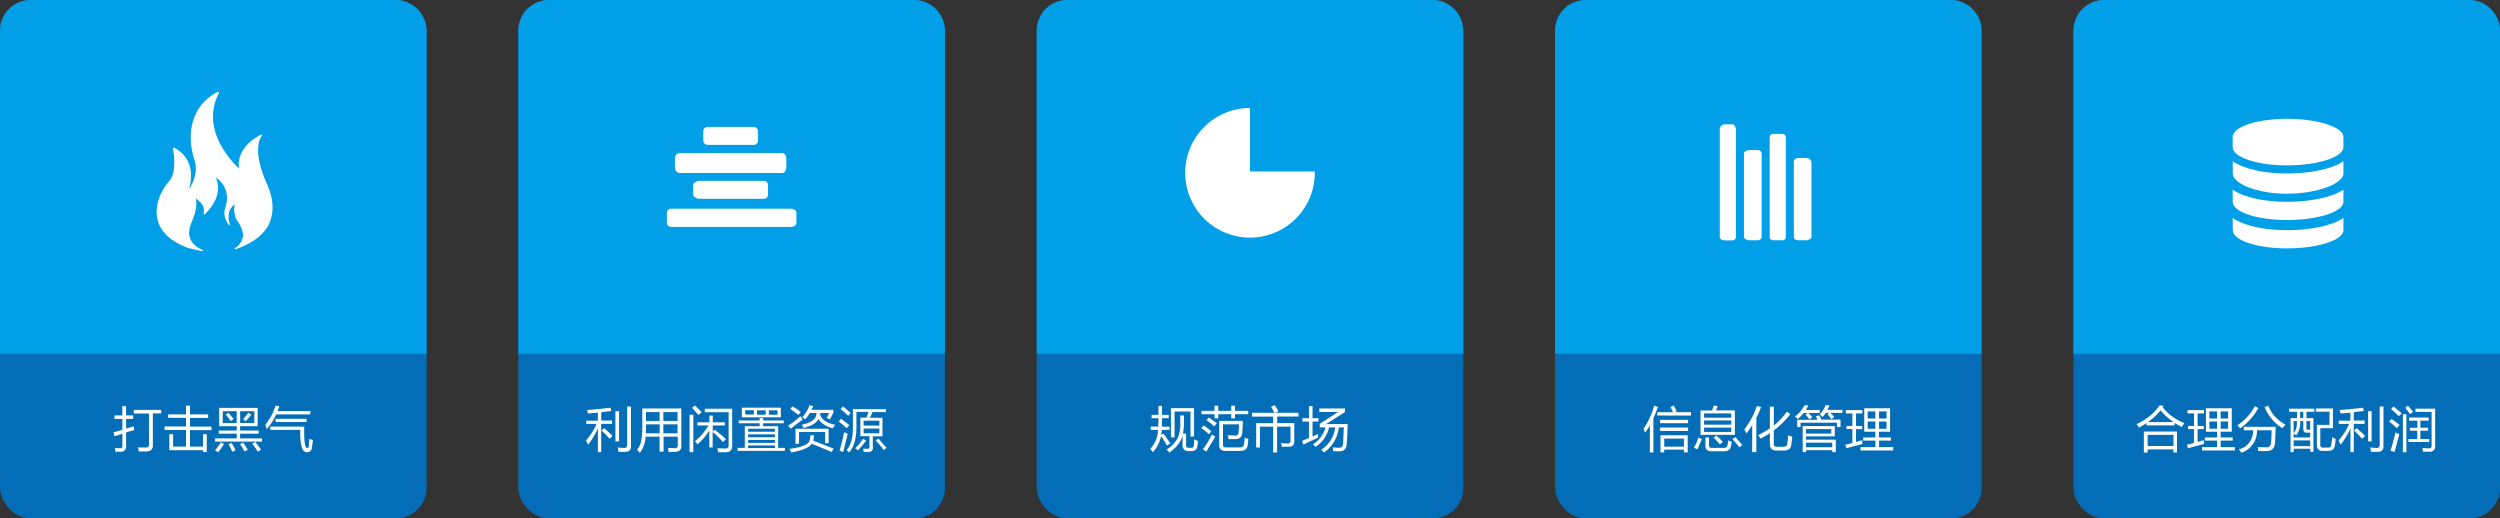<svg id="图层_1" data-name="图层 1" xmlns="http://www.w3.org/2000/svg" xmlns:xlink="http://www.w3.org/1999/xlink" viewBox="0 0 897.81 186.16"><rect x="0" y="0" width="897.81" height="186.16" fill="#333333" stroke="none"/><defs><style>.cls-1{fill:none;}.cls-2{fill:#036eb7;}.cls-3{fill:#009fe8;}.cls-4,.cls-7{fill:#fff;}.cls-4{fill-rule:evenodd;}.cls-5{clip-path:url(#clip-path);}.cls-6{clip-path:url(#clip-path-3);}</style><clipPath id="clip-path" transform="translate(-52.19 -4783.62)"><rect class="cls-1" x="108.42" y="4816.59" width="41.69" height="57.2"/></clipPath><clipPath id="clip-path-3" transform="translate(-52.19 -4783.62)"><rect class="cls-1" x="52.19" y="4783.62" width="902.66" height="213.3"/></clipPath></defs><title>03_pic</title><rect class="cls-2" x="558.47" width="153.19" height="186.16" rx="10.9" ry="10.9"/><path class="cls-3" d="M621.74,4783.62h131a11.09,11.09,0,0,1,11.09,11.09v115.92H610.65V4794.71A11.09,11.09,0,0,1,621.74,4783.62Z" transform="translate(-52.19 -4783.62)"/><path class="cls-4" d="M698.14,4869.91c-1.16,0-1.74-.58-1.74-1.16v-26.64a1.53,1.53,0,0,1,1.74-1.74H701a1.85,1.85,0,0,1,1.74,1.74v26.64c0,0.58-1.16,1.16-1.74,1.16h-2.89Zm-17.93,0c-0.58,0-1.73-.58-1.73-1.16v-30.11c0-.58,1.16-1.16,1.73-1.16h2.89c1.16,0,1.74.58,1.74,1.16v30.11c0,0.58-.58,1.16-1.74,1.16h-2.89Zm8.68,0a1.24,1.24,0,0,1-1.16-1.16v-35.9a1.24,1.24,0,0,1,1.16-1.16h3.47a1.24,1.24,0,0,1,1.16,1.16v35.9a1.24,1.24,0,0,1-1.16,1.16h-3.47Zm-17.35,0c-1.16,0-1.74-.58-1.74-1.16V4830a1.85,1.85,0,0,1,1.74-1.74h2.89c0.58,0,1.16,1.16,1.16,1.74v38.8a1.24,1.24,0,0,1-1.16,1.16h-2.89Z" transform="translate(-52.19 -4783.62)"/><rect class="cls-2" x="372.31" width="153.19" height="186.16" rx="10.9" ry="10.9"/><path class="cls-3" d="M435.59,4783.62h131a11.09,11.09,0,0,1,11.09,11.09v115.92H424.5V4794.71A11.09,11.09,0,0,1,435.59,4783.62Z" transform="translate(-52.19 -4783.62)"/><rect class="cls-2" width="153.19" height="186.16" rx="10.9" ry="10.9"/><path class="cls-3" d="M63.28,4783.62h131a11.09,11.09,0,0,1,11.09,11.09v115.92H52.19V4794.71A11.09,11.09,0,0,1,63.28,4783.62Z" transform="translate(-52.19 -4783.62)"/><rect class="cls-2" x="186.16" width="153.19" height="186.16" rx="10.9" ry="10.9"/><path class="cls-3" d="M249.43,4783.62h131a11.09,11.09,0,0,1,11.09,11.09v115.92H238.34V4794.71A11.09,11.09,0,0,1,249.43,4783.62Z" transform="translate(-52.19 -4783.62)"/><rect class="cls-2" x="744.62" width="153.19" height="186.16" rx="10.9" ry="10.9"/><path class="cls-3" d="M807.9,4783.62h131A11.09,11.09,0,0,1,950,4794.71v115.92H796.81V4794.71A11.09,11.09,0,0,1,807.9,4783.62Z" transform="translate(-52.19 -4783.62)"/><path class="cls-4" d="M324.39,4834.22a1.55,1.55,0,0,1-1.45,1.43H306.21a1.55,1.55,0,0,1-1.45-1.43v-3.59a1.55,1.55,0,0,1,1.45-1.43h16.72a1.55,1.55,0,0,1,1.45,1.43v3.59Zm3.64,19.37a1.55,1.55,0,0,1-1.45,1.43H303.3c-0.73,0-2.18-.72-2.18-1.43V4850c0-.72,1.45-1.43,2.18-1.43h23.27A1.55,1.55,0,0,1,328,4850v3.59Zm6.54-10c0,1.43-.73,2.15-1.45,2.15H296.76a1.92,1.92,0,0,1-2.18-2.15v-2.87a1.92,1.92,0,0,1,2.18-2.15h36.36c0.73,0,1.45.72,1.45,2.15v2.87Zm3.64,20.09c0,0.72-.73,1.43-2.18,1.43h-42.9a1.55,1.55,0,0,1-1.45-1.43V4860a1.55,1.55,0,0,1,1.45-1.43H336c1.45,0,2.18.72,2.18,1.43v3.59Z" transform="translate(-52.19 -4783.62)"/><g class="cls-5"><g class="cls-5"><g class="cls-6"><path class="cls-7" d="M148.45,4850.55c-6.48-13.94-2.16-18.23-2.16-18.23V4832h-0.36s-9,3.93-7.92,12.16c-2.52-2.5-14-13.94-7.2-27.17v-0.36h-0.36A16.57,16.57,0,0,0,124,4822c-2.52,3.58-5,10-1.8,19.66,1.08,4.65-1.08,8.22-2.16,10a16.48,16.48,0,0,0,.72-5,10.56,10.56,0,0,0-6.12-10h-0.36V4837s1.8,8.22-1.44,11.8c-2.88,3.22-5.4,8.94-4,13.94,1.08,4.29,5,7.87,11.16,10,1.44,0.36,3.24.71,4.68,1.07H125v-0.36c-3.24-1.43-6.48-4.29-4-10,2.16-5,1.8-7.51,1.44-8.58,1.08,0.71,3.6,2.5,2.88,5.36v0.36h0.36s7.2-6.08,4-13.23c1.44,1.07,5.76,4.29,3.24,11.44-0.72,3.22,1.44,5.36,1.44,5.72h0.36v-0.36c0-.36-1.8-4.65,1.8-7.15a8.42,8.42,0,0,0,.72,5.72c1.08,1.43,2.52,3.93,2.16,6.08a6,6,0,0,1-2.88,3.93v0.36h0.36c4-1.43,9.36-3.93,11.88-8.94,1.8-3.93,1.8-8.58-.36-13.59" transform="translate(-52.19 -4783.62)"/></g></g></g><path class="cls-4" d="M893.77,4861.92v4.36c0,3.64-9.4,6.54-20.24,6.54s-19.51-2.91-19.51-6.54v-4.36c4.34,2.91,11.56,4.36,19.51,4.36S889.43,4864.82,893.77,4861.92Zm0-10.18v4.36c0,3.64-9.4,6.54-20.24,6.54S854,4859.73,854,4856.1v-4.36c4.34,2.91,11.56,4.36,19.51,4.36S889.43,4854.64,893.77,4851.74Zm0-10.18v4.36c0,3.64-9.4,7.27-20.24,7.27s-19.51-3.64-19.51-7.27v-4.36c4.34,2.91,11.56,4.36,19.51,4.36S889.43,4844.46,893.77,4841.56Zm0-8.73v3.64c0,3.64-9.4,6.54-20.24,6.54S854,4840.1,854,4836.46v-3.64c0-3.64,8.67-6.54,19.51-6.54S893.77,4829.19,893.77,4832.83Z" transform="translate(-52.19 -4783.62)"/><path class="cls-7" d="M524.36,4845.19a23.27,23.27,0,1,1-23.27-22.78v22.78h23.27Z" transform="translate(-52.19 -4783.62)"/><path class="cls-7" d="M92.95,4938.88l1.84-.5,1.35-.42v-3.89H93.3v-1.28h2.83v-3.33h1.35v3.33H100v1.28H97.48v3.47l1.42-.42,1.35-.42q0.07,0.85.14,1.35-0.36.14-1.42,0.42t-1.49.5v4.82a1.78,1.78,0,0,1-2,2.05H93.66a2,2,0,0,0-.07-0.42,8.68,8.68,0,0,1-.14-0.92q0.28,0,1,.07h0.85a0.72,0.72,0,0,0,.85-0.85v-4.32q-1.2.35-2.83,0.92Zm7.29-8.07h9.84v1.27h-3v11.33q0.07,2.34-2.41,2.34H102a4.82,4.82,0,0,0-.28-1.49q0.71,0.07,2.62.07,1.49,0.14,1.35-1.2v-11h-5.45v-1.27Z" transform="translate(-52.19 -4783.62)"/><path class="cls-7" d="M112.57,4932.43H119v-3.12h1.42v3.12h6.52v1.27h-6.52v3.12h7.72v1.27h-7.72V4944h4.67v-4.46h1.35V4946H125.1v-0.71H113v-5.74h1.35V4944H119v-5.95h-7.72v-1.27H119v-3.12h-6.44v-1.27Z" transform="translate(-52.19 -4783.62)"/><path class="cls-7" d="M130.77,4938.24h6.44v-1.56h-6.3v-6.59h13.81v6.59h-6.3v1.56h6.66v1.13h-6.66v1.7h7.86v1.13H129.42v-1.13h7.79v-1.7h-6.44v-1.13Zm0.71,4.25,1.2,0.57q-1.13,1.7-2.12,3a3,3,0,0,0-.85-0.5,2.23,2.23,0,0,1-.28-0.21,0.85,0.85,0,0,0,.14-0.21A15.21,15.21,0,0,0,131.48,4942.49Zm0.71-11.19v4.25h5v-4.25h-5Zm1.06,1.2,1-.64,1.06,1.27,0.78,1-1.06.71A20.52,20.52,0,0,0,133.25,4932.5Zm1,10.62,1.06-.42a15.74,15.74,0,0,1,1.49,2.62l-1.2.57A16.13,16.13,0,0,0,134.24,4943.13Zm9.28-11.83h-5.1v4.25h5.1v-4.25Zm-5.1,11.83,1.06-.57q0.85,1.21,1.7,2.62l-1.2.57A22.52,22.52,0,0,0,138.42,4943.13Zm1.06-9a22.32,22.32,0,0,0,1.91-2.27l1,0.64a20.73,20.73,0,0,1-2,2.41Zm3.33,8.85,1.06-.64q1.06,1.34,2.05,2.76l-1.13.78A29.72,29.72,0,0,0,142.81,4943Z" transform="translate(-52.19 -4783.62)"/><path class="cls-7" d="M147.48,4936.19a21.36,21.36,0,0,0,3.68-6.94l1.35,0.28q-0.28.85-.64,1.7h11.76v1.2H151.38a21.3,21.3,0,0,1-3.4,5.31A7.86,7.86,0,0,0,147.48,4936.19Zm1.77,1.84v-1.2h12.18v1.77q0,4.82.64,5.52a0.59,0.59,0,0,0,.57.42,0.67,0.67,0,0,0,.42-0.5q0.07-.85.21-2.76,0.57,0.14,1.27.35a22.67,22.67,0,0,1-.35,2.76,1.63,1.63,0,0,1-1.63,1.63,1.69,1.69,0,0,1-1.7-1.06q-0.85-1.49-.85-6.37V4938H149.25Zm1.91-4h11.12v1.13H151.16v-1.13Z" transform="translate(-52.19 -4783.62)"/><path class="cls-7" d="M262.72,4934.7h4.18v-2.9q-2.69.28-3.54,0.28c-0.1-.38-0.21-0.78-0.35-1.2q4.46-.35,8.43-0.85l0.28,1.2q-0.21,0-1.2.14-1.49.14-2.41,0.28v3H272v1.2h-3.9V4946h-1.2v-8.57a24.64,24.64,0,0,1-3.54,5.88c-0.1-.19-0.21-0.45-0.35-0.78s-0.26-.54-0.35-0.78a19.9,19.9,0,0,0,3.75-5.88h-3.68v-1.2Zm5.52,3.54,0.92-.85q1.27,1.06,3,2.76l-1.06,1.06A34.23,34.23,0,0,0,268.24,4938.24Zm5-6.94h1.27v10.84H273.2V4931.3Zm4.18-1.7h1.35v14.16q0.14,2.19-2.27,2.13h-2.2q-0.21-1.35-.28-1.56,1.34,0.14,2.05.14a1.07,1.07,0,0,0,1.35-1.2V4929.6Z" transform="translate(-52.19 -4783.62)"/><path class="cls-7" d="M290.41,4945.82h-1.35v-5.38h-5a10.86,10.86,0,0,1-2.05,5.81l-0.21-.21a5.61,5.61,0,0,0-.85-0.92,7.46,7.46,0,0,0,1.56-3.33,34.41,34.41,0,0,0,.35-5.95v-5.52h14v13.38q0.14,2.19-2.48,2.2-1.06.07-2.05,0.07a1.19,1.19,0,0,0-.07-0.28,5.64,5.64,0,0,0-.21-1.2h1q0.85,0.07,1.27.07a1,1,0,0,0,1.27-1.13v-3h-5.1v5.38Zm-6.23-9.84q0,1.91-.07,3.26h5V4936h-4.89Zm0-4.39v3.19h4.89v-3.19h-4.89Zm11.33,0h-5.1v3.19h5.1v-3.19Zm-5.1,4.39v3.26h5.1V4936h-5.1Z" transform="translate(-52.19 -4783.62)"/><path class="cls-7" d="M299.83,4932.57h1.35V4946h-1.35v-13.38Zm0.92-2.48,1-.85q2,1.91,2.41,2.41l-1.13,1Q301.6,4931,300.75,4930.1Zm1,12a21.4,21.4,0,0,0,4.89-5.67h-4v-1.13h4.32v-2.41h1.2v2.41h4.32v1.13h-4.32v2.2l0.71-.71q2.12,1.7,4,3.4l-1,1.06a36.16,36.16,0,0,0-3.75-3.61v5.52h-1.2v-6.09a20.44,20.44,0,0,1-4.25,5A8.91,8.91,0,0,0,301.74,4942.06Zm3.54-10.48v-1.2h9.84v13q0.14,2.69-2.48,2.62H310.1q-0.07-.5-0.28-1.42,1.34,0.07,2.62.07a1.16,1.16,0,0,0,1.42-1.35v-11.68h-8.57Z" transform="translate(-52.19 -4783.62)"/><path class="cls-7" d="M317.11,4944.47h2.55v-7.79H325v-1.06h-7.51v-1H325v-0.85h1.27v0.85h7.37v1h-7.37v1.06h5.38v7.79h2.41v1.06h-17v-1.06Zm1.49-14.45h14v3.47h-14V4930Zm1.2,0.92v1.56h3.12v-1.56H319.8Zm1.06,6.66v1.06h9.63v-1.06h-9.63Zm0,2v1.06h9.63v-1.06h-9.63Zm0,2v1.06h9.63v-1.06h-9.63Zm0,2v0.92h9.63v-0.92h-9.63Zm3.19-12.61v1.56h3.12v-1.56H324Zm7.37,0H328.3v1.56h3.12v-1.56Z" transform="translate(-52.19 -4783.62)"/><path class="cls-7" d="M339.7,4933.07q0.07,0.14.71,1.28-2,1.42-4.25,3.26l-0.92-1.13A43.46,43.46,0,0,0,339.7,4933.07Zm4.82,6.8a11.12,11.12,0,0,1-.28,2l4.18,1.63q2.12,0.85,3.12,1.2l-0.64,1.27q-0.92-.42-2.69-1.13-2.83-1.2-4.53-1.84-1.2,2-7.37,3.12c0-.09-0.14-0.31-0.28-0.64a6.41,6.41,0,0,0-.35-0.64q6.73-.92,7.22-3a5.28,5.28,0,0,0,.28-1.91h1.35Zm-7.72-10.34a3.33,3.33,0,0,1,.42.28,29.4,29.4,0,0,1,2.55,1.77l-0.92,1.06q-0.64-.57-2.2-1.7-0.42-.35-0.64-0.5Zm1.06,8.07h11.9v5.17h-1.27v-4h-9.35V4943h-1.27v-5.38Zm2.41-4.11a12.06,12.06,0,0,0,2.62-4.32l1.35,0.28a11.77,11.77,0,0,1-.64,1.35h7.86v1.06l-1.2,2.34a2.23,2.23,0,0,0-.43-0.14,3.46,3.46,0,0,0-.78-0.35l0.92-1.77h-3.19v0.28a0.63,0.63,0,0,0-.07.28q0.85,2.76,5.45,3.68a8.78,8.78,0,0,0-.78,1.06,0.82,0.82,0,0,1-.14.21q-4-1.2-5.1-3.4-1.06,2.2-5.31,3.26l-0.57-.85a2.32,2.32,0,0,0-.21-0.28q5.38-1.13,5.38-4.25H343a15.34,15.34,0,0,1-1.63,2.27A7.47,7.47,0,0,0,340.26,4933.5Z" transform="translate(-52.19 -4783.62)"/><path class="cls-7" d="M354.22,4934q2,1.49,3,2.27a14.08,14.08,0,0,1-1,1.13,30.43,30.43,0,0,0-2.83-2.41Zm1.13,4.82a7.52,7.52,0,0,0,1.27.57q-0.14.64-.71,3-0.64,2.55-.92,3.54l-1.27-.43c0-.24.14-0.59,0.28-1.06Q355,4940.72,355.35,4938.81Zm-0.42-9.21q1.7,1.35,2.76,2.34c-0.33.38-.64,0.71-0.92,1a29.53,29.53,0,0,0-2.69-2.41Zm4.82,2v4.74q0.14,6.66-2.62,9.77l-0.92-.92q2.41-2.48,2.27-8.85v-5.81h11.9v1.06h-4.82q-0.14.35-.5,1.06t-0.42,1h4.46v6.66h-3.47V4944a1.51,1.51,0,0,1-1.77,1.91,7.67,7.67,0,0,1-1.49,0q-0.07-.5-0.21-1.13h1.42a0.66,0.66,0,0,0,.85-0.78v-3.75h-3.26v-6.66h2.2a14.07,14.07,0,0,0,.64-1.91q-0.36,1.27.07-.14h-4.32Zm-0.42,13a23.24,23.24,0,0,0,2.83-3.4l1.06,0.64q-0.92,1.27-2.9,3.54Zm3-9.92v1.77H368v-1.77h-5.67Zm0,2.83v1.7H368v-1.7h-5.67Zm8.29,6.94-1.06.78a29.05,29.05,0,0,0-2.12-2.62q-0.5-.57-0.71-0.85l0.92-.64q0.35,0.35,1.06,1.2Q370.15,4944,370.58,4944.47Z" transform="translate(-52.19 -4783.62)"/><path class="cls-7" d="M465.47,4936.82h2.69V4936a9.82,9.82,0,0,0,.07-1v-1.2h-2.48v-1.2h2.48v-3.19h1.27v3.19h2.41v1.2h-2.41v1.2q0,1-.07,1.84h2.76V4938h-2.76q-0.07,1.06-.21,1.91l0.78-.57c0.28,0.38.38,0.5,0.28,0.35q1.77,2.48,2.2,3.19a5.91,5.91,0,0,0-1.2.78q-1.13-2-2.12-3.4a12.23,12.23,0,0,1-3,5.81,14.86,14.86,0,0,0-.85-1.28,10.43,10.43,0,0,0,2.76-6.8h-2.62v-1.13Zm10.62-4h1.27v2.05a21.43,21.43,0,0,1-.35,4.46h1.13v4.18a0.81,0.81,0,0,0,.92.92h0.78q1,0,1.06-.64a15.61,15.61,0,0,0,.14-2.41l0.42,0.21q0.5,0.21.92,0.35a8,8,0,0,1-.28,2.2q-0.21,1.49-2.12,1.49h-1a2,2,0,0,1-2.12-2.12v-3.54q-0.71,3.26-4.67,6.16l-1.06-1.06a11,11,0,0,0,4-4.18,13.25,13.25,0,0,0,.92-6v-2.05Zm-3.4-2.62H481v10.2h-1.27v-9H474v9.28H472.7v-10.48Z" transform="translate(-52.19 -4783.62)"/><path class="cls-7" d="M484.45,4936.4q1.42,1,2.76,2.05l-0.85,1.13a17.79,17.79,0,0,0-2.76-2.2Zm9.91-7.08h1.35v1.84h4.75v1.2h-4.75v1.49h-1.35v-1.49h-4.67v1.49h-1.35v-1.49h-4.67v-1.2h4.67v-1.84h1.35v1.84h4.67v-1.84Zm-6.94,10.34a2.9,2.9,0,0,0,.43.28,6.32,6.32,0,0,0,.78.5l-1.35,2.27q-1.42,2.27-1.84,3.12l-1.27-.85A30,30,0,0,0,487.43,4939.65Zm-1.13-6.09q2.12,1.42,2.9,2.05l-1,1.13a25.73,25.73,0,0,0-2.69-2.27Zm3.75,1.2h8.5q-0.14,3-.21,4,0,2.55-2.62,2.55h-2.27a4.6,4.6,0,0,1-.14-0.57,4.94,4.94,0,0,0-.21-0.78h1.06c0.61,0,1.06.07,1.35,0.07a1.19,1.19,0,0,0,1.49-1.27,2.06,2.06,0,0,1,.07-0.5q0.07-1.56.07-2.27h-5.74v7.22q-0.14,1.2,1.49,1.06h4.39a1.41,1.41,0,0,0,1.7-1.2q0.14-1.06.21-2.27a13.47,13.47,0,0,0,1.35.42q-0.14,1.42-.28,2.34-0.36,2.05-2.83,2h-4.75q-2.76.14-2.62-2.27v-8.5Z" transform="translate(-52.19 -4783.62)"/><path class="cls-7" d="M501.87,4931.86h8q-0.57-1.06-1.2-2.12l1.27-.64a11.5,11.5,0,0,1,1.35,2.27l-1.13.5h8.36v1.35h-7.65v2.34H517v6.3q0.14,2.27-2.2,2.2h-2.27q-0.07-.42-0.28-1.27h0.85q0.78,0.07,1.28.07a1,1,0,0,0,1.27-1.2v-4.82h-4.82v9.28h-1.42v-9.28h-4.75v7.51h-1.34v-8.78h6.09v-2.34h-7.58v-1.35Z" transform="translate(-52.19 -4783.62)"/><path class="cls-7" d="M519.79,4942a17.89,17.89,0,0,1,2.48-1.06V4935h-2.34v-1.2h2.34v-4.32h1.28v4.32h2.12v1.2h-2.12v5.38q0.64-.28,1.91-0.92a1.93,1.93,0,0,0,.07.42,2,2,0,0,0,.14.85q-1.27.57-4.39,2.05l-1,.5Zm12.89-10.41H526v-1.28h9.21v1.28l-6.8,4.32h7.79q-0.07.92-.14,3.19t-0.21,3.26q0.07,3.47-2.76,3.33H531a11.28,11.28,0,0,0-.21-1.42,18.56,18.56,0,0,0,2.12.14q1.63,0.14,1.63-1.91,0.07-1.42.21-4.6c0-.38.07-0.64,0.07-0.78H533a12.71,12.71,0,0,1-5.31,9l-1-1a10.92,10.92,0,0,0,5-8h-2.2a11.12,11.12,0,0,1-4.82,6.94,9.31,9.31,0,0,0-1-.85,10.12,10.12,0,0,0,4.53-6.09h-2.05v-1.27Z" transform="translate(-52.19 -4783.62)"/><path class="cls-7" d="M642.42,4937.6a27.19,27.19,0,0,0,3.82-8.29l1.35,0.42c0,0.14-.12.33-0.21,0.57q-0.5,1.49-1.42,3.54v12.25h-1.28v-9.7A25.25,25.25,0,0,1,643,4939Q642.7,4938.24,642.42,4937.6Zm9.7-7.79,1.13-.57q0.21,0.36.57,1c0.24,0.47.4,0.83,0.5,1.06l-0.78.35h5.95v1.2H647.38v-1.2H653Q652.62,4930.73,652.12,4929.81Zm-3.75,4.6h10.06v1.2H648.37v-1.2Zm0,2.76h10.06v1.2H648.37v-1.2Zm0.14,2.76h9.77v6.16h-1.35v-1h-7.08v1h-1.35v-6.16Zm1.35,1.2v2.9h7.08v-2.9h-7.08Z" transform="translate(-52.19 -4783.62)"/><path class="cls-7" d="M662.11,4940.79l1.27,0.5a11,11,0,0,1-.57,1.27,24.69,24.69,0,0,1-1.06,2.41l-1.27-.57A13.68,13.68,0,0,0,662.11,4940.79Zm0.78-9.77h4.18a2.17,2.17,0,0,0,.14-0.5,6.5,6.5,0,0,0,.43-1.28l1.42,0.21q-0.28.71-.64,1.56h6.8v8.78H662.89V4931Zm1.27,1.06v1.56h9.77v-1.56h-9.77Zm0,2.55v1.49h9.77v-1.49h-9.77Zm0,2.55v1.56h9.77v-1.56h-9.77Zm0.5,3.54h1.27v2.62q-0.14,1.27,1.42,1.13h3.47q1.56,0.07,1.7-.78,0.07-.28.28-1.27a2.13,2.13,0,0,1,.07-0.64q0.64,0.28,1.27.5-0.07.42-.21,1.06a2.94,2.94,0,0,0-.14.71q-0.42,1.7-2.76,1.63h-3.9q-2.62.14-2.48-2.27v-2.69Zm3,0.07,0.92-.78a27.59,27.59,0,0,1,2.34,2.34l-1.06.85Q668.84,4942.06,667.63,4940.79Zm6.73,0.57,1-.78a35.38,35.38,0,0,1,2.48,2.9l-1.06.78A31.76,31.76,0,0,0,674.36,4941.36Z" transform="translate(-52.19 -4783.62)"/><path class="cls-7" d="M678.61,4937.81a27.4,27.4,0,0,0,4.53-8.43l1.49,0.43a39.32,39.32,0,0,1-1.7,3.89V4946h-1.49v-9.7a30.83,30.83,0,0,1-2.05,3q-0.21-.42-0.57-1.06Zm5,2.05a28.79,28.79,0,0,0,4.18-2.41v-7.79h1.42v6.8a25.59,25.59,0,0,0,4.67-5l1.27,0.85a30.55,30.55,0,0,1-5.95,5.88v4.6a1.1,1.1,0,0,0,1.42,1.28h1.84q1.42,0.07,1.56-.92a17.9,17.9,0,0,0,.28-3.19q0.78,0.28,1.56.5-0.21,1.77-.42,3.12-0.28,1.91-2.83,1.84h-2.2q-2.69.07-2.62-2.48v-3.82a20.32,20.32,0,0,1-3.4,2A9.63,9.63,0,0,0,683.57,4939.87Z" transform="translate(-52.19 -4783.62)"/><path class="cls-7" d="M700.21,4929.17l1.42,0.07a18,18,0,0,1-.92,1.63h5v1.06h-4.11l1,1a6.18,6.18,0,0,0,.42.5l-1,.78-0.14-.14q-0.71-.92-1.27-1.56l0.78-.57h-1.49a13.51,13.51,0,0,1-2.12,2.2c-0.24-.28-0.54-0.61-0.92-1A11.52,11.52,0,0,0,700.21,4929.17Zm4.11,4,1.13-.43a12.7,12.7,0,0,1,.71,1.28,0.77,0.77,0,0,0,.14.28h6.87V4937H711.9v-1.56h-13.1V4937h-1.2v-2.62h7.29A6.39,6.39,0,0,0,704.32,4933.21Zm-4.75,3.47h11.54v3.68H700.78v1.2h10.69V4946H710.2v-0.71h-9.42V4946h-1.2v-9.35Zm1.2,1.06v1.63h9.06v-1.63h-9.06Zm9.42,4.89h-9.42v1.63h9.42v-1.63Zm-2.41-13.46,1.42,0.07a8.3,8.3,0,0,1-.57,1.2l-0.21.42h5.45v1.06h-4.39l0.85,0.85q0.42,0.5.57,0.64l-1,.78a4,4,0,0,1-.28-0.35q-0.14-.21-1.13-1.42l0.78-.5h-1.42a7.29,7.29,0,0,1-1.13,1.49,9.31,9.31,0,0,0-1-.85A12.34,12.34,0,0,0,707.79,4929.17Z" transform="translate(-52.19 -4783.62)"/><path class="cls-7" d="M715.29,4936.61h2.13v-4.53h-2.34v-1.2H721v1.2h-2.27v4.53h2.2v1.13h-2.2v4.6q1.13-.35,2.2-0.64,0.07,0.78.14,1.35l-0.78.21q-3.4.85-5,1.35l-0.42-1.27q1.2-.35,2.55-0.64v-5h-2.12v-1.13Zm6,4.11h4.39v-2.05h-4v-8.43h9.28v8.43h-4v2.05h4.32v1.13H727v2.34h5.1v1.2H720.32v-1.2h5.38v-2.34h-4.39v-1.13Zm1.63-9.35v2.55h2.76v-2.55h-2.76Zm0,3.61v2.62h2.76V4935h-2.76Zm6.73-3.61H727v2.55h2.69v-2.55ZM727,4935v2.62h2.69V4935H727Z" transform="translate(-52.19 -4783.62)"/><path class="cls-7" d="M827.79,4929.17l1.42,0.21a1.91,1.91,0,0,1-.35.5,18.28,18.28,0,0,0,7.79,5.67q-0.5.78-.92,1.42a22,22,0,0,1-2.62-1.49v0.92H823.05v-0.85a18.22,18.22,0,0,1-2.2,1.35l-0.5.28q-0.36-.57-0.85-1.28A19.59,19.59,0,0,0,827.79,4929.17Zm-5.67,9.42H834v7.51h-1.27V4945h-9.28v1.13h-1.35v-7.51Zm1.35,1.2v4h9.28v-4h-9.28Zm4.6-8.78a20.46,20.46,0,0,1-4.53,4.18h9.21A24.23,24.23,0,0,1,828.08,4931Z" transform="translate(-52.19 -4783.62)"/><path class="cls-7" d="M838,4936.61h2.13v-4.53h-2.34v-1.2h5.88v1.2h-2.27v4.53h2.2v1.13h-2.2v4.6q1.13-.35,2.2-0.64,0.07,0.78.14,1.35l-0.78.21q-3.4.85-5,1.35l-0.42-1.27q1.2-.35,2.55-0.64v-5H838v-1.13Zm6,4.11h4.39v-2.05h-4v-8.43h9.28v8.43h-4v2.05H854v1.13h-4.32v2.34h5.1v1.2H843v-1.2h5.38v-2.34H844v-1.13Zm1.63-9.35v2.55h2.76v-2.55h-2.76Zm0,3.61v2.62h2.76V4935h-2.76Zm6.73-3.61h-2.69v2.55h2.69v-2.55Zm-2.69,3.61v2.62h2.69V4935h-2.69Z" transform="translate(-52.19 -4783.62)"/><path class="cls-7" d="M855.7,4936.33a19.16,19.16,0,0,0,6.3-6.87l1.2,0.71a21.56,21.56,0,0,1-6.52,7.29Zm2.34,0.57h11.4q-0.07,1.63-.14,4.25-0.07.85-.07,1.27-0.14,3.26-3.26,3.19h-2.76a6,6,0,0,0-.21-1.42h1.13q1.13,0.07,1.7.07,1.91,0.14,2-2,0.14-2.69.14-4.11h-5.24a8.27,8.27,0,0,1-5.59,8.07,7.6,7.6,0,0,0-.78-1,0.85,0.85,0,0,0-.14-0.21,6.73,6.73,0,0,0,5.1-6.87H858v-1.27Zm7.44-7.08,1.27-.57a13.24,13.24,0,0,0,6.23,6.87q-0.71.78-1.13,1.27A15.8,15.8,0,0,1,865.47,4929.81Z" transform="translate(-52.19 -4783.62)"/><path class="cls-7" d="M874.75,4933.78h2.34v-2.27h-2.83v-1.13h9.07v1.13h-2.83v2.27H883v12.11h-1.13v-1.13h-5.95v1.2h-1.13v-12.18Zm5.88,5.24q-1.27.07-1.27-1.56v-2.62h-1.13a7.59,7.59,0,0,1-1.42,5.17l-0.42-.35a3.77,3.77,0,0,0-.5-0.35v1.42h5.95V4939h-1.2Zm-4.75-4.18v4.32q1.27-1.27,1.2-4.32h-1.2Zm0,6.94v2.05h5.95v-2.05h-5.95Zm2.34-10.27v2.27h1.13v-2.27h-1.13Zm3.61,3.33h-1.35v2.41q-0.07.78,0.64,0.71h0.71v-3.12Zm2.05-4.53H890v7.08h-4.53V4943a1.11,1.11,0,0,0,1.42,1.35H888a1.14,1.14,0,0,0,1.42-1,23.65,23.65,0,0,0,.28-2.69,8.1,8.1,0,0,0,1.27.57,17,17,0,0,1-.28,2.41q-0.28,2-2.69,1.91h-1.42q-2.48.14-2.34-2.41v-6.94h4.53v-4.74h-4.89v-1.13Z" transform="translate(-52.19 -4783.62)"/><path class="cls-7" d="M892.1,4934.7h4.18v-2.9q-2.69.28-3.54,0.28c-0.1-.38-0.21-0.78-0.35-1.2q4.46-.35,8.43-0.85l0.28,1.2q-0.21,0-1.2.14-1.49.14-2.41,0.28v3h3.89v1.2h-3.89V4946h-1.2v-8.57a24.64,24.64,0,0,1-3.54,5.88c-0.1-.19-0.21-0.45-0.35-0.78s-0.26-.54-0.35-0.78a19.92,19.92,0,0,0,3.75-5.88H892.1v-1.2Zm5.52,3.54,0.92-.85q1.28,1.06,3,2.76l-1.06,1.06A34.26,34.26,0,0,0,897.62,4938.24Zm5-6.94h1.27v10.84h-1.27V4931.3Zm4.18-1.7h1.35v14.16q0.14,2.19-2.27,2.13h-2.2c-0.14-.9-0.24-1.42-0.28-1.56q1.34,0.14,2.05.14a1.07,1.07,0,0,0,1.35-1.2V4929.6Z" transform="translate(-52.19 -4783.62)"/><path class="cls-7" d="M910.16,4935.05l0.92-1,0.21,0.21q1,0.64,2.69,2c-0.1.09-.42,0.47-1,1.13A22,22,0,0,0,910.16,4935.05Zm0.5,10.41a62,62,0,0,0,1.77-6.51l1.42,0.57q-0.57,2.06-1.7,6.44Zm0.21-14.94,0.85-.92q1,0.71,3,2.48c-0.38.38-.73,0.71-1.06,1A32.54,32.54,0,0,0,910.87,4930.52Zm5.52,15.51h-1.27v-13.67h1.27V4946ZM916,4930.09l0.92-.78q0.42,0.5,1.13,1.27a10.41,10.41,0,0,0,.78.92l-1.13.85Q916.67,4930.94,916,4930.09Zm1.63,7.15h2.69v-2.55h-3v-1.13h7.08v1.13h-3v2.55h2.76v1.06h-2.76v3h3.19v1.06H917.1v-1.06h3.19v-3h-2.69v-1.06Zm2-6.87h7.08v13.46a1.82,1.82,0,0,1-2.12,2h-2.27a7.35,7.35,0,0,0-.21-1.35,14.76,14.76,0,0,0,2.2.14,0.88,0.88,0,0,0,1.13-.92v-12.18h-5.81v-1.13Z" transform="translate(-52.19 -4783.62)"/></svg>